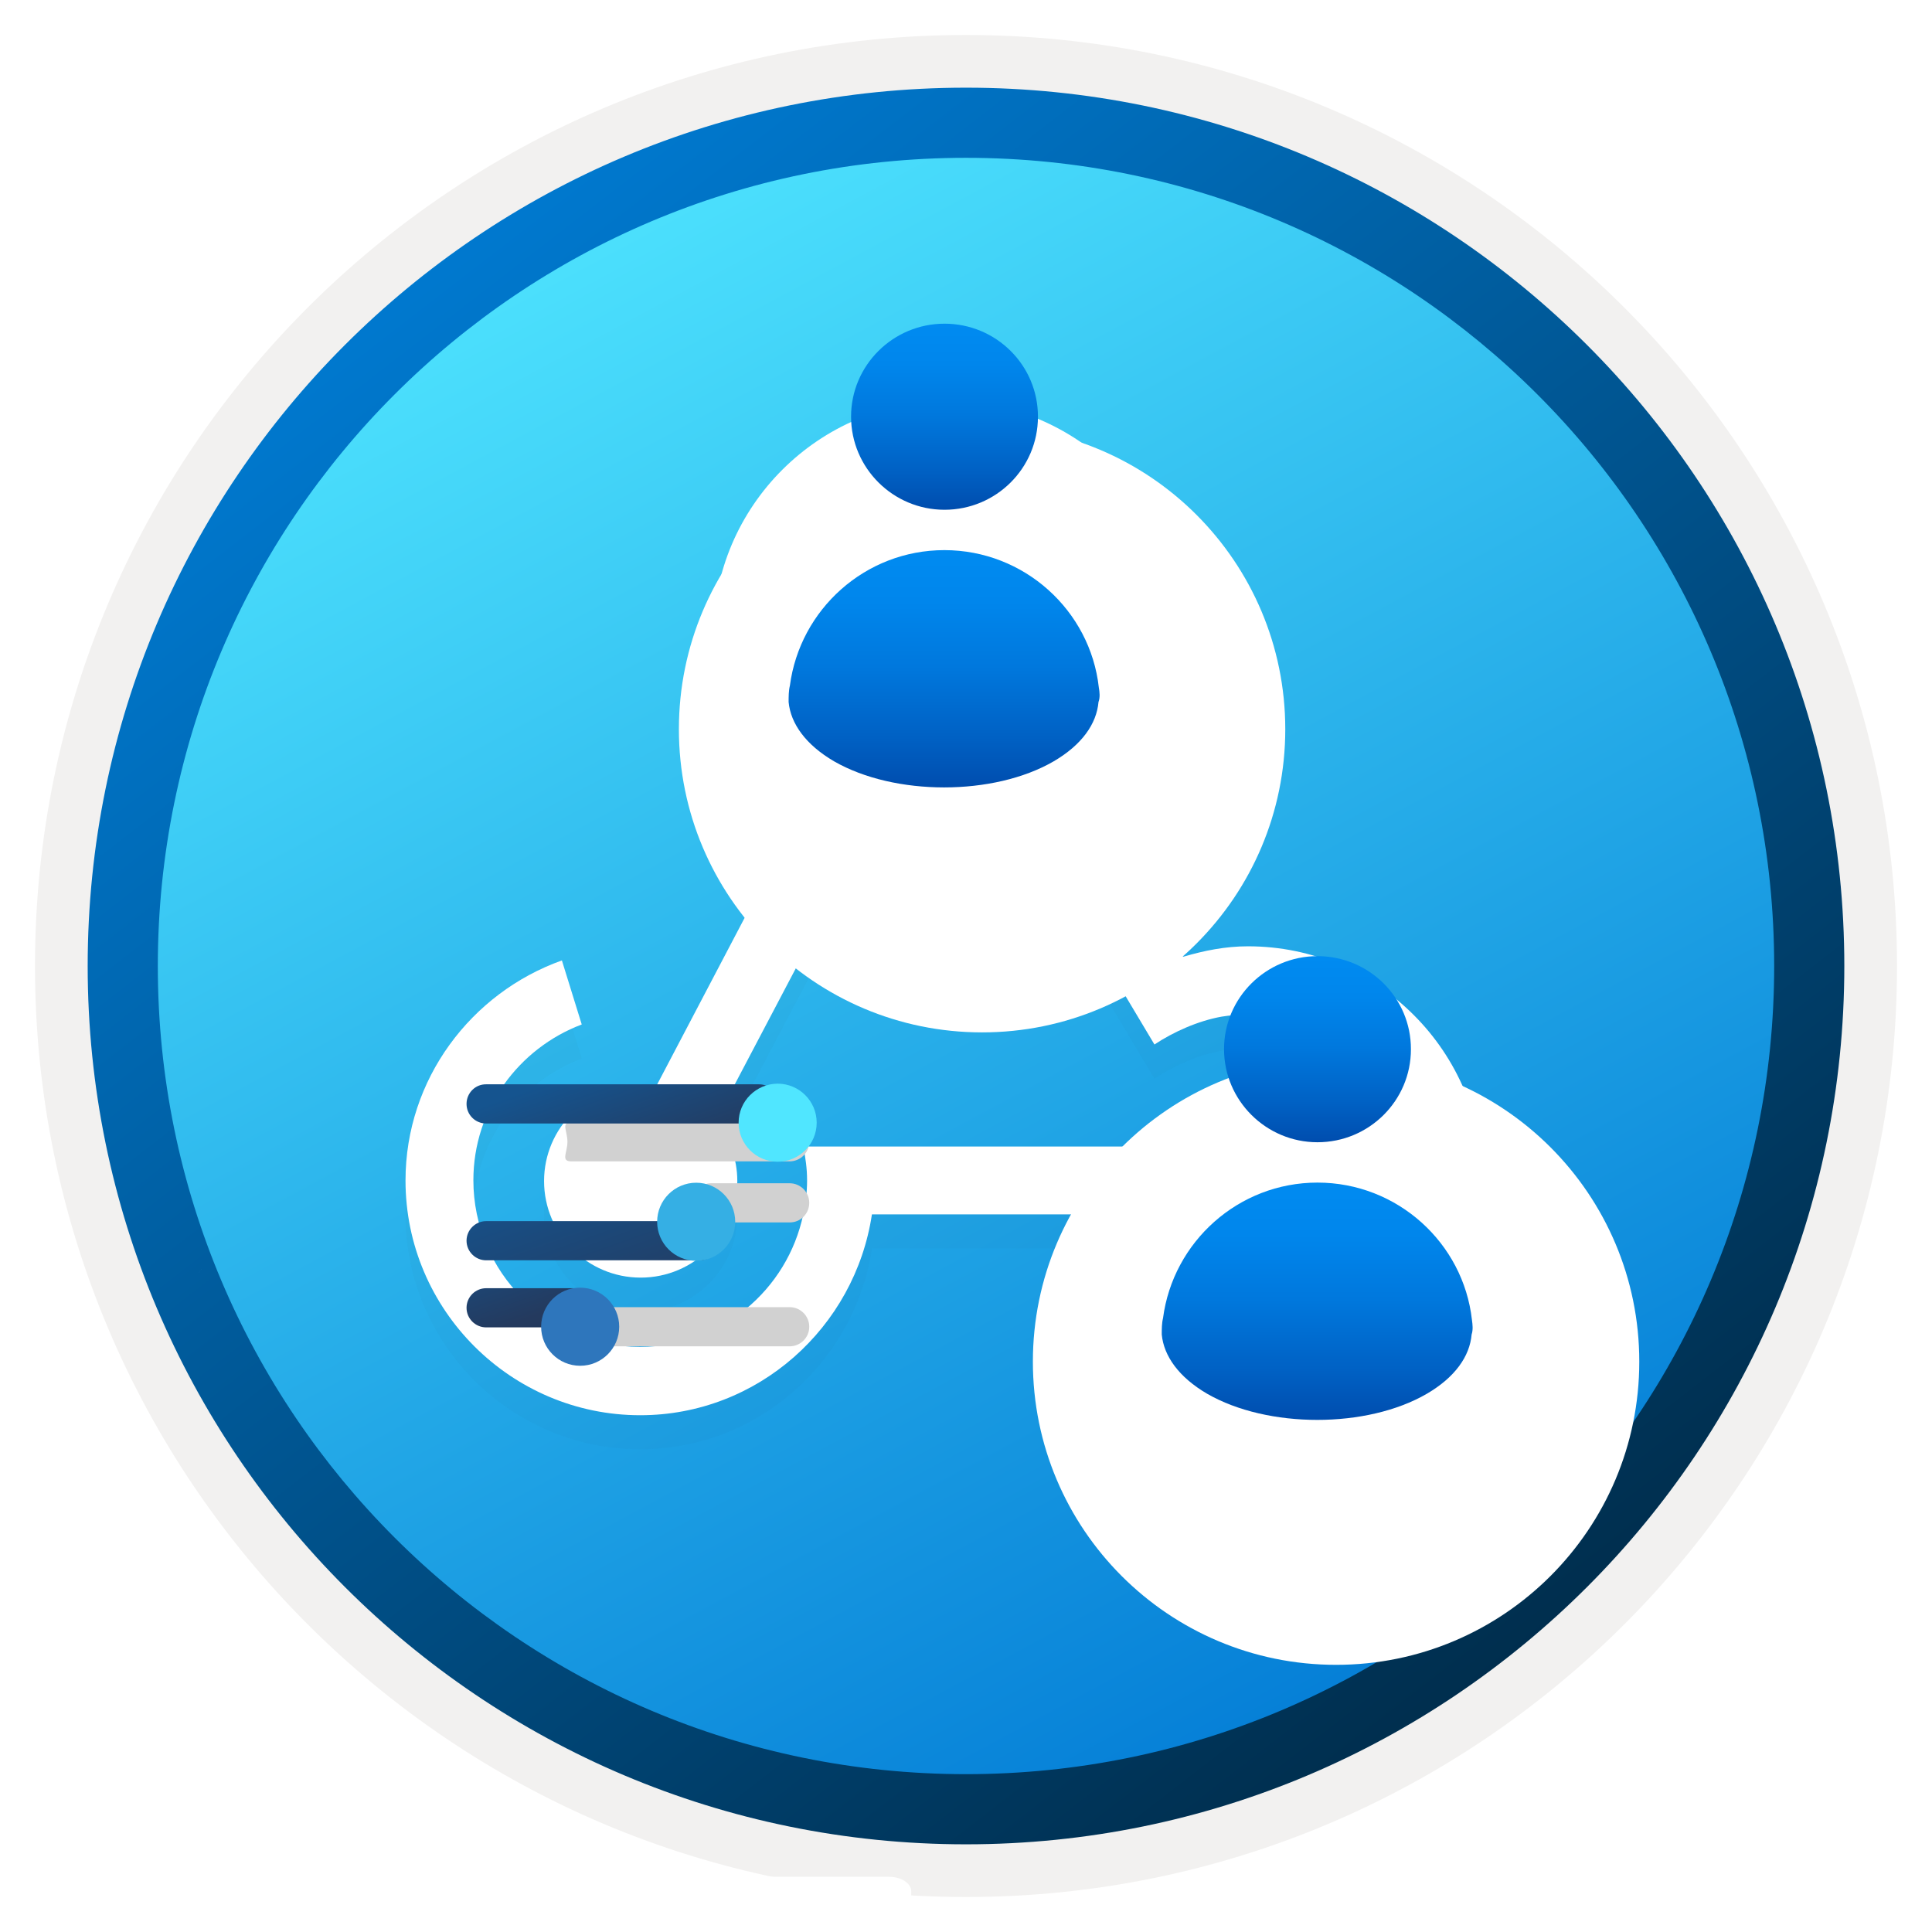 <svg width="102" height="102" viewBox="0 0 102 102" fill="none" xmlns="http://www.w3.org/2000/svg">
<g clip-path="url(#clip0_2037_915)">
<path d="M51 97.351C25.403 97.351 4.649 76.606 4.649 50.999C4.649 25.393 25.403 4.648 51 4.648C76.596 4.648 97.351 25.403 97.351 50.999C97.351 76.596 76.596 97.351 51 97.351Z" fill="url(#paint0_linear_2037_915)"/>
<path fill-rule="evenodd" clip-rule="evenodd" d="M96.45 51C96.45 76.102 76.102 96.45 51 96.45C25.899 96.45 5.55 76.102 5.55 51C5.55 25.898 25.899 5.55 51 5.55C76.102 5.55 96.45 25.898 96.45 51ZM51 1.847C78.151 1.847 100.153 23.849 100.153 51C100.153 78.151 78.141 100.153 51 100.153C23.849 100.153 1.847 78.141 1.847 51C1.847 23.849 23.849 1.847 51 1.847Z" fill="#F2F1F0"/>
<path fill-rule="evenodd" clip-rule="evenodd" d="M93.668 51C93.668 74.567 74.567 93.667 51 93.667C27.433 93.667 8.332 74.567 8.332 51C8.332 27.433 27.433 8.332 51 8.332C74.567 8.332 93.668 27.433 93.668 51ZM51 4.629C76.606 4.629 97.371 25.393 97.371 51C97.371 76.606 76.606 97.371 51 97.371C25.393 97.371 4.629 76.606 4.629 51C4.629 25.393 25.384 4.629 51 4.629Z" fill="url(#paint1_linear_2037_915)"/>
<path d="M10.61 67.032C10.452 67.307 10.477 67.248 10.61 67.032V67.032Z" fill="#9FC2F6"/>
<path d="M10.612 67.026C10.612 67.008 10.63 67.008 10.63 66.999C10.621 67.008 10.612 67.026 10.612 67.026Z" fill="#9FC2F6"/>
<g opacity="0.15">
<path opacity="0.15" d="M28.724 64.155C28.724 66.966 31.015 69.256 33.825 69.256C36.636 69.256 38.926 66.966 38.926 64.155C38.926 62.939 38.49 61.865 37.785 60.967L46.93 43.584C45.789 43.156 44.833 42.535 43.968 41.705C42.299 40.111 41.25 37.854 41.25 35.362C41.25 30.521 45.193 26.561 50.051 26.561C54.908 26.561 58.852 30.505 58.852 35.362C58.852 36.109 58.734 36.83 58.55 37.518L61.872 38.835C62.191 37.711 62.451 36.579 62.451 35.362C62.451 28.533 56.88 22.971 50.059 22.971C43.239 22.971 37.659 28.525 37.659 35.354C37.659 39.179 39.446 42.56 42.148 44.851L34.639 59.155C34.362 59.113 34.094 59.08 33.792 59.08C31.015 59.088 28.724 61.345 28.724 64.155Z" fill="#1F1D20"/>
<path opacity="0.15" d="M65.891 69.247C68.702 69.247 70.992 66.956 70.992 64.146C70.992 61.335 68.702 59.045 65.891 59.045C63.735 59.045 61.872 60.412 61.142 62.325H42.409C42.526 62.904 42.61 63.491 42.61 64.112C42.61 64.733 42.534 65.329 42.409 65.899C41.578 69.901 38.038 72.904 33.792 72.904C28.952 72.904 24.992 68.961 24.992 64.104C24.992 60.354 27.374 57.14 30.713 55.882L29.665 52.501C24.874 54.212 21.409 58.768 21.409 64.121C21.409 70.95 26.98 76.512 33.801 76.512C40.009 76.512 45.135 71.881 46.033 65.908H61.142C61.872 67.888 63.71 69.247 65.891 69.247Z" fill="#1F1D20"/>
<path opacity="0.15" d="M65.891 51.755C64.691 51.755 63.584 51.981 62.493 52.3C62.459 52.3 62.459 52.3 62.451 52.3V52.333V52.3L54.103 38.432C54.758 37.584 55.169 36.519 55.169 35.353C55.169 32.542 52.879 30.252 50.068 30.252C47.258 30.252 44.967 32.542 44.967 35.353C44.967 38.163 47.258 40.454 50.068 40.454C50.387 40.454 50.722 40.42 51.041 40.345L60.949 56.939C61.965 56.268 63.24 55.698 64.481 55.471C64.951 55.396 65.421 55.354 65.891 55.354C70.732 55.354 74.692 59.297 74.692 64.154C74.692 68.995 70.748 72.955 65.891 72.955C63.676 72.955 61.671 72.133 60.127 70.774L57.593 73.307C59.775 75.329 62.694 76.571 65.891 76.571C72.72 76.571 78.282 71 78.282 64.18C78.291 57.325 72.72 51.755 65.891 51.755Z" fill="#1F1D20"/>
</g>
<path d="M28.724 62.352C28.724 65.162 31.015 67.452 33.825 67.452C36.636 67.452 38.926 65.162 38.926 62.352C38.926 61.135 38.49 60.061 37.785 59.163L46.93 41.78C45.789 41.352 44.833 40.731 43.968 39.901C42.299 38.307 41.25 36.05 41.25 33.558C41.25 28.718 45.193 24.758 50.051 24.758C54.908 24.758 58.852 28.701 58.852 33.558C58.852 34.305 58.734 35.027 58.55 35.715L61.872 37.032C62.191 35.907 62.451 34.775 62.451 33.558C62.451 26.729 56.88 21.167 50.059 21.167C43.239 21.167 37.659 26.729 37.659 33.558C37.659 37.384 39.446 40.765 42.148 43.055L34.639 57.36C34.362 57.318 34.094 57.284 33.792 57.284C31.015 57.284 28.724 59.549 28.724 62.352Z" fill="white"/>
<path d="M65.891 67.452C68.702 67.452 70.992 65.161 70.992 62.351C70.992 59.54 68.702 57.25 65.891 57.25C63.735 57.25 61.872 58.617 61.142 60.53H42.409C42.526 61.109 42.61 61.696 42.61 62.317C42.61 62.938 42.534 63.534 42.409 64.104C41.578 68.106 38.038 71.109 33.792 71.109C28.952 71.109 24.992 67.166 24.992 62.309C24.992 58.559 27.374 55.346 30.713 54.087L29.665 50.706C24.874 52.417 21.409 56.973 21.409 62.326C21.409 69.155 26.98 74.717 33.801 74.717C40.009 74.717 45.135 70.086 46.033 64.113H61.142C61.872 66.084 63.71 67.452 65.891 67.452Z" fill="white"/>
<path d="M65.891 49.96C64.691 49.96 63.584 50.186 62.493 50.505C62.459 50.505 62.459 50.505 62.451 50.505V50.538V50.505L54.103 36.637C54.758 35.789 55.169 34.724 55.169 33.558C55.169 30.747 52.879 28.457 50.068 28.457C47.258 28.457 44.967 30.747 44.967 33.558C44.967 36.368 47.258 38.659 50.068 38.659C50.387 38.659 50.722 38.625 51.041 38.55L60.949 55.144C61.965 54.473 63.24 53.903 64.481 53.676C64.951 53.601 65.421 53.559 65.891 53.559C70.732 53.559 74.692 57.502 74.692 62.359C74.692 67.2 70.748 71.16 65.891 71.16C63.676 71.16 61.671 70.338 60.127 68.979L57.593 71.512C59.775 73.534 62.694 74.776 65.891 74.776C72.72 74.776 78.282 69.205 78.282 62.385C78.291 55.522 72.72 49.96 65.891 49.96Z" fill="white"/>
<g filter="url(#filter0_dddd_2037_915)">
<path d="M49.849 45.505C58.69 45.505 65.856 38.338 65.856 29.498C65.856 20.657 58.69 13.49 49.849 13.49C41.008 13.49 33.842 20.657 33.842 29.498C33.842 38.338 41.008 45.505 49.849 45.505Z" fill="white"/>
</g>
<path d="M58.012 36.293C57.559 32.232 54.077 29.044 49.857 29.044C45.679 29.044 42.231 32.173 41.702 36.2C41.635 36.469 41.635 36.788 41.635 37.064C41.744 38.205 42.541 39.321 44.035 40.194C47.231 42.031 52.466 42.031 55.629 40.194C57.122 39.321 57.894 38.214 57.995 37.064C58.087 36.813 58.054 36.536 58.012 36.293Z" fill="url(#paint2_linear_2037_915)"/>
<path d="M49.865 26.913C52.592 26.913 54.798 24.715 54.798 22.005C54.807 19.287 52.592 17.089 49.865 17.089C47.147 17.089 44.932 19.287 44.932 21.997C44.932 24.707 47.147 26.913 49.865 26.913Z" fill="url(#paint3_linear_2037_915)"/>
<g filter="url(#filter1_dddd_2037_915)">
<path d="M69.539 78.895C78.379 78.895 85.546 71.729 85.546 62.888C85.546 54.048 78.379 46.881 69.539 46.881C60.698 46.881 53.531 54.048 53.531 62.888C53.531 71.729 60.698 78.895 69.539 78.895Z" fill="white"/>
</g>
<path d="M77.711 69.684C77.258 65.624 73.776 62.435 69.556 62.435C65.378 62.435 61.93 65.565 61.402 69.592C61.335 69.86 61.335 70.179 61.335 70.456C61.444 71.597 62.241 72.713 63.734 73.585C66.93 75.423 72.166 75.423 75.328 73.585C76.822 72.713 77.594 71.605 77.694 70.456C77.778 70.204 77.745 69.927 77.711 69.684Z" fill="url(#paint4_linear_2037_915)"/>
<path d="M69.556 60.305C72.283 60.305 74.49 58.107 74.49 55.397C74.498 52.678 72.283 50.48 69.556 50.48C66.838 50.48 64.623 52.678 64.623 55.388C64.623 58.098 66.838 60.305 69.556 60.305Z" fill="url(#paint5_linear_2037_915)"/>
<g filter="url(#filter2_ddddd_2037_915)">
<path d="M48.109 50.039V49.696C48.109 49.271 47.582 48.928 46.93 48.928H20.546C19.893 48.928 19.367 49.271 19.367 49.696V50.077V50.426V75.313C19.367 75.738 19.893 76.081 20.546 76.081H46.938C47.591 76.081 48.117 75.738 48.117 75.313V50.077C48.117 50.063 48.109 50.053 48.109 50.039Z" fill="white"/>
</g>
<g filter="url(#filter3_ddddd_2037_915)">
<path d="M42.724 57.28C42.724 56.712 42.259 56.246 41.69 56.246H30.165C29.596 56.246 29.958 56.712 29.958 57.28C29.958 57.849 29.588 58.315 30.165 58.315H41.697C42.266 58.307 42.724 57.849 42.724 57.28Z" fill="#D1D1D1"/>
</g>
<g filter="url(#filter4_ddddd_2037_915)">
<path d="M37.959 62.504C37.959 61.935 37.494 61.47 36.925 61.47H25.665C25.097 61.47 24.631 61.935 24.631 62.504C24.631 63.073 25.097 63.538 25.665 63.538H36.932C37.509 63.538 37.959 63.08 37.959 62.504Z" fill="url(#paint6_linear_2037_915)"/>
</g>
<g filter="url(#filter5_ddddd_2037_915)">
<path d="M42.724 62.504C42.724 61.935 42.259 61.47 41.69 61.47H37.552C36.983 61.47 36.518 61.935 36.518 62.504C36.518 63.073 36.983 63.538 37.552 63.538H41.697C42.266 63.538 42.724 63.08 42.724 62.504Z" fill="#D1D1D1"/>
</g>
<g filter="url(#filter6_ddddd_2037_915)">
<path d="M34.694 62.504C34.694 63.642 35.617 64.565 36.755 64.565C37.893 64.565 38.816 63.642 38.816 62.504C38.816 61.366 37.893 60.442 36.755 60.442C35.617 60.442 34.694 61.366 34.694 62.504Z" fill="#35AFE4"/>
</g>
<g filter="url(#filter7_ddddd_2037_915)">
<path d="M31.28 68.045C31.28 67.476 30.815 67.011 30.246 67.011H25.665C25.097 67.011 24.631 67.476 24.631 68.045C24.631 68.614 25.097 69.079 25.665 69.079H30.246C30.822 69.072 31.28 68.614 31.28 68.045Z" fill="url(#paint7_linear_2037_915)"/>
</g>
<g filter="url(#filter8_ddddd_2037_915)">
<path d="M42.725 68.045C42.725 67.476 42.26 67.011 41.691 67.011H31.266C30.697 67.011 30.232 67.476 30.232 68.045C30.232 68.614 30.697 69.079 31.266 69.079H41.698C42.267 69.072 42.725 68.614 42.725 68.045Z" fill="#D1D1D1"/>
</g>
<g filter="url(#filter9_ddddd_2037_915)">
<path d="M28.569 68.045C28.569 69.183 29.492 70.106 30.63 70.106C31.768 70.106 32.691 69.183 32.691 68.045C32.691 66.907 31.768 65.983 30.63 65.983C29.492 65.976 28.569 66.9 28.569 68.045Z" fill="#2E76BC"/>
</g>
<g filter="url(#filter10_ddddd_2037_915)">
<path d="M41.108 57.281C41.108 56.712 40.643 56.246 40.074 56.246L25.665 56.246C25.096 56.239 24.631 56.704 24.631 57.281C24.631 57.857 25.096 58.315 25.665 58.315H40.081C40.65 58.307 41.108 57.849 41.108 57.281Z" fill="url(#paint8_linear_2037_915)"/>
</g>
<g filter="url(#filter11_ddddd_2037_915)">
<path d="M38.995 57.273C38.995 58.411 39.918 59.334 41.056 59.334C42.194 59.334 43.117 58.411 43.117 57.273C43.117 56.135 42.194 55.212 41.056 55.212C39.918 55.219 38.995 56.135 38.995 57.273Z" fill="#50E6FF"/>
</g>
</g>
<defs>
<filter id="filter0_dddd_2037_915" x="32.842" y="12.49" width="36.015" height="40.015" filterUnits="userSpaceOnUse" color-interpolation-filters="sRGB">
<feFlood flood-opacity="0" result="BackgroundImageFix"/>
<feColorMatrix in="SourceAlpha" type="matrix" values="0 0 0 0 0 0 0 0 0 0 0 0 0 0 0 0 0 0 127 0" result="hardAlpha"/>
<feOffset/>
<feGaussianBlur stdDeviation="0.5"/>
<feColorMatrix type="matrix" values="0 0 0 0 0 0 0 0 0 0 0 0 0 0 0 0 0 0 0.1 0"/>
<feBlend mode="normal" in2="BackgroundImageFix" result="effect1_dropShadow_2037_915"/>
<feColorMatrix in="SourceAlpha" type="matrix" values="0 0 0 0 0 0 0 0 0 0 0 0 0 0 0 0 0 0 127 0" result="hardAlpha"/>
<feOffset dy="1"/>
<feGaussianBlur stdDeviation="0.5"/>
<feColorMatrix type="matrix" values="0 0 0 0 0 0 0 0 0 0 0 0 0 0 0 0 0 0 0.09 0"/>
<feBlend mode="normal" in2="effect1_dropShadow_2037_915" result="effect2_dropShadow_2037_915"/>
<feColorMatrix in="SourceAlpha" type="matrix" values="0 0 0 0 0 0 0 0 0 0 0 0 0 0 0 0 0 0 127 0" result="hardAlpha"/>
<feOffset dx="1" dy="3"/>
<feGaussianBlur stdDeviation="1"/>
<feColorMatrix type="matrix" values="0 0 0 0 0 0 0 0 0 0 0 0 0 0 0 0 0 0 0.05 0"/>
<feBlend mode="normal" in2="effect2_dropShadow_2037_915" result="effect3_dropShadow_2037_915"/>
<feColorMatrix in="SourceAlpha" type="matrix" values="0 0 0 0 0 0 0 0 0 0 0 0 0 0 0 0 0 0 127 0" result="hardAlpha"/>
<feOffset dx="1" dy="5"/>
<feGaussianBlur stdDeviation="1"/>
<feColorMatrix type="matrix" values="0 0 0 0 0 0 0 0 0 0 0 0 0 0 0 0 0 0 0.01 0"/>
<feBlend mode="normal" in2="effect3_dropShadow_2037_915" result="effect4_dropShadow_2037_915"/>
<feBlend mode="normal" in="SourceGraphic" in2="effect4_dropShadow_2037_915" result="shape"/>
</filter>
<filter id="filter1_dddd_2037_915" x="51.531" y="45.881" width="37.015" height="40.015" filterUnits="userSpaceOnUse" color-interpolation-filters="sRGB">
<feFlood flood-opacity="0" result="BackgroundImageFix"/>
<feColorMatrix in="SourceAlpha" type="matrix" values="0 0 0 0 0 0 0 0 0 0 0 0 0 0 0 0 0 0 127 0" result="hardAlpha"/>
<feOffset/>
<feGaussianBlur stdDeviation="0.5"/>
<feColorMatrix type="matrix" values="0 0 0 0 0 0 0 0 0 0 0 0 0 0 0 0 0 0 0.1 0"/>
<feBlend mode="normal" in2="BackgroundImageFix" result="effect1_dropShadow_2037_915"/>
<feColorMatrix in="SourceAlpha" type="matrix" values="0 0 0 0 0 0 0 0 0 0 0 0 0 0 0 0 0 0 127 0" result="hardAlpha"/>
<feOffset dy="1"/>
<feGaussianBlur stdDeviation="0.5"/>
<feColorMatrix type="matrix" values="0 0 0 0 0 0 0 0 0 0 0 0 0 0 0 0 0 0 0.09 0"/>
<feBlend mode="normal" in2="effect1_dropShadow_2037_915" result="effect2_dropShadow_2037_915"/>
<feColorMatrix in="SourceAlpha" type="matrix" values="0 0 0 0 0 0 0 0 0 0 0 0 0 0 0 0 0 0 127 0" result="hardAlpha"/>
<feOffset dy="3"/>
<feGaussianBlur stdDeviation="1"/>
<feColorMatrix type="matrix" values="0 0 0 0 0 0 0 0 0 0 0 0 0 0 0 0 0 0 0.05 0"/>
<feBlend mode="normal" in2="effect2_dropShadow_2037_915" result="effect3_dropShadow_2037_915"/>
<feColorMatrix in="SourceAlpha" type="matrix" values="0 0 0 0 0 0 0 0 0 0 0 0 0 0 0 0 0 0 127 0" result="hardAlpha"/>
<feOffset dx="1" dy="5"/>
<feGaussianBlur stdDeviation="1"/>
<feColorMatrix type="matrix" values="0 0 0 0 0 0 0 0 0 0 0 0 0 0 0 0 0 0 0.01 0"/>
<feBlend mode="normal" in2="effect3_dropShadow_2037_915" result="effect4_dropShadow_2037_915"/>
<feBlend mode="normal" in="SourceGraphic" in2="effect4_dropShadow_2037_915" result="shape"/>
</filter>
<filter id="filter2_ddddd_2037_915" x="9.721" y="46.999" width="48.042" height="65.736" filterUnits="userSpaceOnUse" color-interpolation-filters="sRGB">
<feFlood flood-opacity="0" result="BackgroundImageFix"/>
<feColorMatrix in="SourceAlpha" type="matrix" values="0 0 0 0 0 0 0 0 0 0 0 0 0 0 0 0 0 0 127 0" result="hardAlpha"/>
<feOffset/>
<feColorMatrix type="matrix" values="0 0 0 0 0 0 0 0 0 0 0 0 0 0 0 0 0 0 0.1 0"/>
<feBlend mode="normal" in2="BackgroundImageFix" result="effect1_dropShadow_2037_915"/>
<feColorMatrix in="SourceAlpha" type="matrix" values="0 0 0 0 0 0 0 0 0 0 0 0 0 0 0 0 0 0 127 0" result="hardAlpha"/>
<feOffset dy="1.929"/>
<feGaussianBlur stdDeviation="1.929"/>
<feColorMatrix type="matrix" values="0 0 0 0 0 0 0 0 0 0 0 0 0 0 0 0 0 0 0.1 0"/>
<feBlend mode="normal" in2="effect1_dropShadow_2037_915" result="effect2_dropShadow_2037_915"/>
<feColorMatrix in="SourceAlpha" type="matrix" values="0 0 0 0 0 0 0 0 0 0 0 0 0 0 0 0 0 0 127 0" result="hardAlpha"/>
<feOffset dy="5.787"/>
<feGaussianBlur stdDeviation="2.894"/>
<feColorMatrix type="matrix" values="0 0 0 0 0 0 0 0 0 0 0 0 0 0 0 0 0 0 0.09 0"/>
<feBlend mode="normal" in2="effect2_dropShadow_2037_915" result="effect3_dropShadow_2037_915"/>
<feColorMatrix in="SourceAlpha" type="matrix" values="0 0 0 0 0 0 0 0 0 0 0 0 0 0 0 0 0 0 127 0" result="hardAlpha"/>
<feOffset dy="15.433"/>
<feGaussianBlur stdDeviation="4.823"/>
<feColorMatrix type="matrix" values="0 0 0 0 0 0 0 0 0 0 0 0 0 0 0 0 0 0 0.05 0"/>
<feBlend mode="normal" in2="effect3_dropShadow_2037_915" result="effect4_dropShadow_2037_915"/>
<feColorMatrix in="SourceAlpha" type="matrix" values="0 0 0 0 0 0 0 0 0 0 0 0 0 0 0 0 0 0 127 0" result="hardAlpha"/>
<feOffset dy="27.008"/>
<feGaussianBlur stdDeviation="4.823"/>
<feColorMatrix type="matrix" values="0 0 0 0 0 0 0 0 0 0 0 0 0 0 0 0 0 0 0.01 0"/>
<feBlend mode="normal" in2="effect4_dropShadow_2037_915" result="effect5_dropShadow_2037_915"/>
<feBlend mode="normal" in="SourceGraphic" in2="effect5_dropShadow_2037_915" result="shape"/>
</filter>
<filter id="filter3_ddddd_2037_915" x="28.841" y="55.246" width="14.883" height="6.068" filterUnits="userSpaceOnUse" color-interpolation-filters="sRGB">
<feFlood flood-opacity="0" result="BackgroundImageFix"/>
<feColorMatrix in="SourceAlpha" type="matrix" values="0 0 0 0 0 0 0 0 0 0 0 0 0 0 0 0 0 0 127 0" result="hardAlpha"/>
<feOffset/>
<feColorMatrix type="matrix" values="0 0 0 0 0 0 0 0 0 0 0 0 0 0 0 0 0 0 0.1 0"/>
<feBlend mode="normal" in2="BackgroundImageFix" result="effect1_dropShadow_2037_915"/>
<feColorMatrix in="SourceAlpha" type="matrix" values="0 0 0 0 0 0 0 0 0 0 0 0 0 0 0 0 0 0 127 0" result="hardAlpha"/>
<feOffset/>
<feColorMatrix type="matrix" values="0 0 0 0 0 0 0 0 0 0 0 0 0 0 0 0 0 0 0.1 0"/>
<feBlend mode="normal" in2="effect1_dropShadow_2037_915" result="effect2_dropShadow_2037_915"/>
<feColorMatrix in="SourceAlpha" type="matrix" values="0 0 0 0 0 0 0 0 0 0 0 0 0 0 0 0 0 0 127 0" result="hardAlpha"/>
<feOffset/>
<feGaussianBlur stdDeviation="0.5"/>
<feColorMatrix type="matrix" values="0 0 0 0 0 0 0 0 0 0 0 0 0 0 0 0 0 0 0.09 0"/>
<feBlend mode="normal" in2="effect2_dropShadow_2037_915" result="effect3_dropShadow_2037_915"/>
<feColorMatrix in="SourceAlpha" type="matrix" values="0 0 0 0 0 0 0 0 0 0 0 0 0 0 0 0 0 0 127 0" result="hardAlpha"/>
<feOffset dy="1"/>
<feGaussianBlur stdDeviation="0.5"/>
<feColorMatrix type="matrix" values="0 0 0 0 0 0 0 0 0 0 0 0 0 0 0 0 0 0 0.05 0"/>
<feBlend mode="normal" in2="effect3_dropShadow_2037_915" result="effect4_dropShadow_2037_915"/>
<feColorMatrix in="SourceAlpha" type="matrix" values="0 0 0 0 0 0 0 0 0 0 0 0 0 0 0 0 0 0 127 0" result="hardAlpha"/>
<feOffset dy="2"/>
<feGaussianBlur stdDeviation="0.5"/>
<feColorMatrix type="matrix" values="0 0 0 0 0 0 0 0 0 0 0 0 0 0 0 0 0 0 0.01 0"/>
<feBlend mode="normal" in2="effect4_dropShadow_2037_915" result="effect5_dropShadow_2037_915"/>
<feBlend mode="normal" in="SourceGraphic" in2="effect5_dropShadow_2037_915" result="shape"/>
</filter>
<filter id="filter4_ddddd_2037_915" x="23.631" y="60.47" width="15.328" height="6.068" filterUnits="userSpaceOnUse" color-interpolation-filters="sRGB">
<feFlood flood-opacity="0" result="BackgroundImageFix"/>
<feColorMatrix in="SourceAlpha" type="matrix" values="0 0 0 0 0 0 0 0 0 0 0 0 0 0 0 0 0 0 127 0" result="hardAlpha"/>
<feOffset/>
<feColorMatrix type="matrix" values="0 0 0 0 0 0 0 0 0 0 0 0 0 0 0 0 0 0 0.1 0"/>
<feBlend mode="normal" in2="BackgroundImageFix" result="effect1_dropShadow_2037_915"/>
<feColorMatrix in="SourceAlpha" type="matrix" values="0 0 0 0 0 0 0 0 0 0 0 0 0 0 0 0 0 0 127 0" result="hardAlpha"/>
<feOffset/>
<feColorMatrix type="matrix" values="0 0 0 0 0 0 0 0 0 0 0 0 0 0 0 0 0 0 0.1 0"/>
<feBlend mode="normal" in2="effect1_dropShadow_2037_915" result="effect2_dropShadow_2037_915"/>
<feColorMatrix in="SourceAlpha" type="matrix" values="0 0 0 0 0 0 0 0 0 0 0 0 0 0 0 0 0 0 127 0" result="hardAlpha"/>
<feOffset/>
<feGaussianBlur stdDeviation="0.5"/>
<feColorMatrix type="matrix" values="0 0 0 0 0 0 0 0 0 0 0 0 0 0 0 0 0 0 0.09 0"/>
<feBlend mode="normal" in2="effect2_dropShadow_2037_915" result="effect3_dropShadow_2037_915"/>
<feColorMatrix in="SourceAlpha" type="matrix" values="0 0 0 0 0 0 0 0 0 0 0 0 0 0 0 0 0 0 127 0" result="hardAlpha"/>
<feOffset dy="1"/>
<feGaussianBlur stdDeviation="0.5"/>
<feColorMatrix type="matrix" values="0 0 0 0 0 0 0 0 0 0 0 0 0 0 0 0 0 0 0.05 0"/>
<feBlend mode="normal" in2="effect3_dropShadow_2037_915" result="effect4_dropShadow_2037_915"/>
<feColorMatrix in="SourceAlpha" type="matrix" values="0 0 0 0 0 0 0 0 0 0 0 0 0 0 0 0 0 0 127 0" result="hardAlpha"/>
<feOffset dy="2"/>
<feGaussianBlur stdDeviation="0.5"/>
<feColorMatrix type="matrix" values="0 0 0 0 0 0 0 0 0 0 0 0 0 0 0 0 0 0 0.01 0"/>
<feBlend mode="normal" in2="effect4_dropShadow_2037_915" result="effect5_dropShadow_2037_915"/>
<feBlend mode="normal" in="SourceGraphic" in2="effect5_dropShadow_2037_915" result="shape"/>
</filter>
<filter id="filter5_ddddd_2037_915" x="35.518" y="60.47" width="8.206" height="5.068" filterUnits="userSpaceOnUse" color-interpolation-filters="sRGB">
<feFlood flood-opacity="0" result="BackgroundImageFix"/>
<feColorMatrix in="SourceAlpha" type="matrix" values="0 0 0 0 0 0 0 0 0 0 0 0 0 0 0 0 0 0 127 0" result="hardAlpha"/>
<feOffset/>
<feColorMatrix type="matrix" values="0 0 0 0 0 0 0 0 0 0 0 0 0 0 0 0 0 0 0.1 0"/>
<feBlend mode="normal" in2="BackgroundImageFix" result="effect1_dropShadow_2037_915"/>
<feColorMatrix in="SourceAlpha" type="matrix" values="0 0 0 0 0 0 0 0 0 0 0 0 0 0 0 0 0 0 127 0" result="hardAlpha"/>
<feOffset/>
<feColorMatrix type="matrix" values="0 0 0 0 0 0 0 0 0 0 0 0 0 0 0 0 0 0 0.1 0"/>
<feBlend mode="normal" in2="effect1_dropShadow_2037_915" result="effect2_dropShadow_2037_915"/>
<feColorMatrix in="SourceAlpha" type="matrix" values="0 0 0 0 0 0 0 0 0 0 0 0 0 0 0 0 0 0 127 0" result="hardAlpha"/>
<feOffset/>
<feGaussianBlur stdDeviation="0.5"/>
<feColorMatrix type="matrix" values="0 0 0 0 0 0 0 0 0 0 0 0 0 0 0 0 0 0 0.09 0"/>
<feBlend mode="normal" in2="effect2_dropShadow_2037_915" result="effect3_dropShadow_2037_915"/>
<feColorMatrix in="SourceAlpha" type="matrix" values="0 0 0 0 0 0 0 0 0 0 0 0 0 0 0 0 0 0 127 0" result="hardAlpha"/>
<feOffset/>
<feGaussianBlur stdDeviation="0.5"/>
<feColorMatrix type="matrix" values="0 0 0 0 0 0 0 0 0 0 0 0 0 0 0 0 0 0 0.05 0"/>
<feBlend mode="normal" in2="effect3_dropShadow_2037_915" result="effect4_dropShadow_2037_915"/>
<feColorMatrix in="SourceAlpha" type="matrix" values="0 0 0 0 0 0 0 0 0 0 0 0 0 0 0 0 0 0 127 0" result="hardAlpha"/>
<feOffset dy="1"/>
<feGaussianBlur stdDeviation="0.5"/>
<feColorMatrix type="matrix" values="0 0 0 0 0 0 0 0 0 0 0 0 0 0 0 0 0 0 0.01 0"/>
<feBlend mode="normal" in2="effect4_dropShadow_2037_915" result="effect5_dropShadow_2037_915"/>
<feBlend mode="normal" in="SourceGraphic" in2="effect5_dropShadow_2037_915" result="shape"/>
</filter>
<filter id="filter6_ddddd_2037_915" x="33.694" y="59.442" width="6.123" height="7.123" filterUnits="userSpaceOnUse" color-interpolation-filters="sRGB">
<feFlood flood-opacity="0" result="BackgroundImageFix"/>
<feColorMatrix in="SourceAlpha" type="matrix" values="0 0 0 0 0 0 0 0 0 0 0 0 0 0 0 0 0 0 127 0" result="hardAlpha"/>
<feOffset/>
<feColorMatrix type="matrix" values="0 0 0 0 0 0 0 0 0 0 0 0 0 0 0 0 0 0 0.1 0"/>
<feBlend mode="normal" in2="BackgroundImageFix" result="effect1_dropShadow_2037_915"/>
<feColorMatrix in="SourceAlpha" type="matrix" values="0 0 0 0 0 0 0 0 0 0 0 0 0 0 0 0 0 0 127 0" result="hardAlpha"/>
<feOffset/>
<feColorMatrix type="matrix" values="0 0 0 0 0 0 0 0 0 0 0 0 0 0 0 0 0 0 0.1 0"/>
<feBlend mode="normal" in2="effect1_dropShadow_2037_915" result="effect2_dropShadow_2037_915"/>
<feColorMatrix in="SourceAlpha" type="matrix" values="0 0 0 0 0 0 0 0 0 0 0 0 0 0 0 0 0 0 127 0" result="hardAlpha"/>
<feOffset/>
<feGaussianBlur stdDeviation="0.5"/>
<feColorMatrix type="matrix" values="0 0 0 0 0 0 0 0 0 0 0 0 0 0 0 0 0 0 0.09 0"/>
<feBlend mode="normal" in2="effect2_dropShadow_2037_915" result="effect3_dropShadow_2037_915"/>
<feColorMatrix in="SourceAlpha" type="matrix" values="0 0 0 0 0 0 0 0 0 0 0 0 0 0 0 0 0 0 127 0" result="hardAlpha"/>
<feOffset dy="1"/>
<feGaussianBlur stdDeviation="0.5"/>
<feColorMatrix type="matrix" values="0 0 0 0 0 0 0 0 0 0 0 0 0 0 0 0 0 0 0.05 0"/>
<feBlend mode="normal" in2="effect3_dropShadow_2037_915" result="effect4_dropShadow_2037_915"/>
<feColorMatrix in="SourceAlpha" type="matrix" values="0 0 0 0 0 0 0 0 0 0 0 0 0 0 0 0 0 0 127 0" result="hardAlpha"/>
<feOffset dy="1"/>
<feGaussianBlur stdDeviation="0.5"/>
<feColorMatrix type="matrix" values="0 0 0 0 0 0 0 0 0 0 0 0 0 0 0 0 0 0 0.01 0"/>
<feBlend mode="normal" in2="effect4_dropShadow_2037_915" result="effect5_dropShadow_2037_915"/>
<feBlend mode="normal" in="SourceGraphic" in2="effect5_dropShadow_2037_915" result="shape"/>
</filter>
<filter id="filter7_ddddd_2037_915" x="23.631" y="66.011" width="8.649" height="5.068" filterUnits="userSpaceOnUse" color-interpolation-filters="sRGB">
<feFlood flood-opacity="0" result="BackgroundImageFix"/>
<feColorMatrix in="SourceAlpha" type="matrix" values="0 0 0 0 0 0 0 0 0 0 0 0 0 0 0 0 0 0 127 0" result="hardAlpha"/>
<feOffset/>
<feColorMatrix type="matrix" values="0 0 0 0 0 0 0 0 0 0 0 0 0 0 0 0 0 0 0.1 0"/>
<feBlend mode="normal" in2="BackgroundImageFix" result="effect1_dropShadow_2037_915"/>
<feColorMatrix in="SourceAlpha" type="matrix" values="0 0 0 0 0 0 0 0 0 0 0 0 0 0 0 0 0 0 127 0" result="hardAlpha"/>
<feOffset/>
<feColorMatrix type="matrix" values="0 0 0 0 0 0 0 0 0 0 0 0 0 0 0 0 0 0 0.1 0"/>
<feBlend mode="normal" in2="effect1_dropShadow_2037_915" result="effect2_dropShadow_2037_915"/>
<feColorMatrix in="SourceAlpha" type="matrix" values="0 0 0 0 0 0 0 0 0 0 0 0 0 0 0 0 0 0 127 0" result="hardAlpha"/>
<feOffset/>
<feGaussianBlur stdDeviation="0.5"/>
<feColorMatrix type="matrix" values="0 0 0 0 0 0 0 0 0 0 0 0 0 0 0 0 0 0 0.09 0"/>
<feBlend mode="normal" in2="effect2_dropShadow_2037_915" result="effect3_dropShadow_2037_915"/>
<feColorMatrix in="SourceAlpha" type="matrix" values="0 0 0 0 0 0 0 0 0 0 0 0 0 0 0 0 0 0 127 0" result="hardAlpha"/>
<feOffset/>
<feGaussianBlur stdDeviation="0.5"/>
<feColorMatrix type="matrix" values="0 0 0 0 0 0 0 0 0 0 0 0 0 0 0 0 0 0 0.05 0"/>
<feBlend mode="normal" in2="effect3_dropShadow_2037_915" result="effect4_dropShadow_2037_915"/>
<feColorMatrix in="SourceAlpha" type="matrix" values="0 0 0 0 0 0 0 0 0 0 0 0 0 0 0 0 0 0 127 0" result="hardAlpha"/>
<feOffset dy="1"/>
<feGaussianBlur stdDeviation="0.5"/>
<feColorMatrix type="matrix" values="0 0 0 0 0 0 0 0 0 0 0 0 0 0 0 0 0 0 0.01 0"/>
<feBlend mode="normal" in2="effect4_dropShadow_2037_915" result="effect5_dropShadow_2037_915"/>
<feBlend mode="normal" in="SourceGraphic" in2="effect5_dropShadow_2037_915" result="shape"/>
</filter>
<filter id="filter8_ddddd_2037_915" x="29.232" y="66.011" width="14.493" height="5.068" filterUnits="userSpaceOnUse" color-interpolation-filters="sRGB">
<feFlood flood-opacity="0" result="BackgroundImageFix"/>
<feColorMatrix in="SourceAlpha" type="matrix" values="0 0 0 0 0 0 0 0 0 0 0 0 0 0 0 0 0 0 127 0" result="hardAlpha"/>
<feOffset/>
<feColorMatrix type="matrix" values="0 0 0 0 0 0 0 0 0 0 0 0 0 0 0 0 0 0 0.1 0"/>
<feBlend mode="normal" in2="BackgroundImageFix" result="effect1_dropShadow_2037_915"/>
<feColorMatrix in="SourceAlpha" type="matrix" values="0 0 0 0 0 0 0 0 0 0 0 0 0 0 0 0 0 0 127 0" result="hardAlpha"/>
<feOffset/>
<feColorMatrix type="matrix" values="0 0 0 0 0 0 0 0 0 0 0 0 0 0 0 0 0 0 0.1 0"/>
<feBlend mode="normal" in2="effect1_dropShadow_2037_915" result="effect2_dropShadow_2037_915"/>
<feColorMatrix in="SourceAlpha" type="matrix" values="0 0 0 0 0 0 0 0 0 0 0 0 0 0 0 0 0 0 127 0" result="hardAlpha"/>
<feOffset/>
<feGaussianBlur stdDeviation="0.5"/>
<feColorMatrix type="matrix" values="0 0 0 0 0 0 0 0 0 0 0 0 0 0 0 0 0 0 0.09 0"/>
<feBlend mode="normal" in2="effect2_dropShadow_2037_915" result="effect3_dropShadow_2037_915"/>
<feColorMatrix in="SourceAlpha" type="matrix" values="0 0 0 0 0 0 0 0 0 0 0 0 0 0 0 0 0 0 127 0" result="hardAlpha"/>
<feOffset dy="1"/>
<feGaussianBlur stdDeviation="0.5"/>
<feColorMatrix type="matrix" values="0 0 0 0 0 0 0 0 0 0 0 0 0 0 0 0 0 0 0.05 0"/>
<feBlend mode="normal" in2="effect3_dropShadow_2037_915" result="effect4_dropShadow_2037_915"/>
<feColorMatrix in="SourceAlpha" type="matrix" values="0 0 0 0 0 0 0 0 0 0 0 0 0 0 0 0 0 0 127 0" result="hardAlpha"/>
<feOffset dy="1"/>
<feGaussianBlur stdDeviation="0.5"/>
<feColorMatrix type="matrix" values="0 0 0 0 0 0 0 0 0 0 0 0 0 0 0 0 0 0 0.01 0"/>
<feBlend mode="normal" in2="effect4_dropShadow_2037_915" result="effect5_dropShadow_2037_915"/>
<feBlend mode="normal" in="SourceGraphic" in2="effect5_dropShadow_2037_915" result="shape"/>
</filter>
<filter id="filter9_ddddd_2037_915" x="27.569" y="64.983" width="6.123" height="7.123" filterUnits="userSpaceOnUse" color-interpolation-filters="sRGB">
<feFlood flood-opacity="0" result="BackgroundImageFix"/>
<feColorMatrix in="SourceAlpha" type="matrix" values="0 0 0 0 0 0 0 0 0 0 0 0 0 0 0 0 0 0 127 0" result="hardAlpha"/>
<feOffset/>
<feColorMatrix type="matrix" values="0 0 0 0 0 0 0 0 0 0 0 0 0 0 0 0 0 0 0.1 0"/>
<feBlend mode="normal" in2="BackgroundImageFix" result="effect1_dropShadow_2037_915"/>
<feColorMatrix in="SourceAlpha" type="matrix" values="0 0 0 0 0 0 0 0 0 0 0 0 0 0 0 0 0 0 127 0" result="hardAlpha"/>
<feOffset/>
<feColorMatrix type="matrix" values="0 0 0 0 0 0 0 0 0 0 0 0 0 0 0 0 0 0 0.1 0"/>
<feBlend mode="normal" in2="effect1_dropShadow_2037_915" result="effect2_dropShadow_2037_915"/>
<feColorMatrix in="SourceAlpha" type="matrix" values="0 0 0 0 0 0 0 0 0 0 0 0 0 0 0 0 0 0 127 0" result="hardAlpha"/>
<feOffset/>
<feGaussianBlur stdDeviation="0.5"/>
<feColorMatrix type="matrix" values="0 0 0 0 0 0 0 0 0 0 0 0 0 0 0 0 0 0 0.09 0"/>
<feBlend mode="normal" in2="effect2_dropShadow_2037_915" result="effect3_dropShadow_2037_915"/>
<feColorMatrix in="SourceAlpha" type="matrix" values="0 0 0 0 0 0 0 0 0 0 0 0 0 0 0 0 0 0 127 0" result="hardAlpha"/>
<feOffset dy="1"/>
<feGaussianBlur stdDeviation="0.5"/>
<feColorMatrix type="matrix" values="0 0 0 0 0 0 0 0 0 0 0 0 0 0 0 0 0 0 0.05 0"/>
<feBlend mode="normal" in2="effect3_dropShadow_2037_915" result="effect4_dropShadow_2037_915"/>
<feColorMatrix in="SourceAlpha" type="matrix" values="0 0 0 0 0 0 0 0 0 0 0 0 0 0 0 0 0 0 127 0" result="hardAlpha"/>
<feOffset dy="1"/>
<feGaussianBlur stdDeviation="0.5"/>
<feColorMatrix type="matrix" values="0 0 0 0 0 0 0 0 0 0 0 0 0 0 0 0 0 0 0.01 0"/>
<feBlend mode="normal" in2="effect4_dropShadow_2037_915" result="effect5_dropShadow_2037_915"/>
<feBlend mode="normal" in="SourceGraphic" in2="effect5_dropShadow_2037_915" result="shape"/>
</filter>
<filter id="filter10_ddddd_2037_915" x="23.631" y="55.246" width="18.477" height="5.068" filterUnits="userSpaceOnUse" color-interpolation-filters="sRGB">
<feFlood flood-opacity="0" result="BackgroundImageFix"/>
<feColorMatrix in="SourceAlpha" type="matrix" values="0 0 0 0 0 0 0 0 0 0 0 0 0 0 0 0 0 0 127 0" result="hardAlpha"/>
<feOffset/>
<feColorMatrix type="matrix" values="0 0 0 0 0 0 0 0 0 0 0 0 0 0 0 0 0 0 0.1 0"/>
<feBlend mode="normal" in2="BackgroundImageFix" result="effect1_dropShadow_2037_915"/>
<feColorMatrix in="SourceAlpha" type="matrix" values="0 0 0 0 0 0 0 0 0 0 0 0 0 0 0 0 0 0 127 0" result="hardAlpha"/>
<feOffset/>
<feColorMatrix type="matrix" values="0 0 0 0 0 0 0 0 0 0 0 0 0 0 0 0 0 0 0.1 0"/>
<feBlend mode="normal" in2="effect1_dropShadow_2037_915" result="effect2_dropShadow_2037_915"/>
<feColorMatrix in="SourceAlpha" type="matrix" values="0 0 0 0 0 0 0 0 0 0 0 0 0 0 0 0 0 0 127 0" result="hardAlpha"/>
<feOffset/>
<feGaussianBlur stdDeviation="0.5"/>
<feColorMatrix type="matrix" values="0 0 0 0 0 0 0 0 0 0 0 0 0 0 0 0 0 0 0.09 0"/>
<feBlend mode="normal" in2="effect2_dropShadow_2037_915" result="effect3_dropShadow_2037_915"/>
<feColorMatrix in="SourceAlpha" type="matrix" values="0 0 0 0 0 0 0 0 0 0 0 0 0 0 0 0 0 0 127 0" result="hardAlpha"/>
<feOffset/>
<feGaussianBlur stdDeviation="0.5"/>
<feColorMatrix type="matrix" values="0 0 0 0 0 0 0 0 0 0 0 0 0 0 0 0 0 0 0.05 0"/>
<feBlend mode="normal" in2="effect3_dropShadow_2037_915" result="effect4_dropShadow_2037_915"/>
<feColorMatrix in="SourceAlpha" type="matrix" values="0 0 0 0 0 0 0 0 0 0 0 0 0 0 0 0 0 0 127 0" result="hardAlpha"/>
<feOffset dy="1"/>
<feGaussianBlur stdDeviation="0.5"/>
<feColorMatrix type="matrix" values="0 0 0 0 0 0 0 0 0 0 0 0 0 0 0 0 0 0 0.01 0"/>
<feBlend mode="normal" in2="effect4_dropShadow_2037_915" result="effect5_dropShadow_2037_915"/>
<feBlend mode="normal" in="SourceGraphic" in2="effect5_dropShadow_2037_915" result="shape"/>
</filter>
<filter id="filter11_ddddd_2037_915" x="37.995" y="54.212" width="6.123" height="7.123" filterUnits="userSpaceOnUse" color-interpolation-filters="sRGB">
<feFlood flood-opacity="0" result="BackgroundImageFix"/>
<feColorMatrix in="SourceAlpha" type="matrix" values="0 0 0 0 0 0 0 0 0 0 0 0 0 0 0 0 0 0 127 0" result="hardAlpha"/>
<feOffset/>
<feColorMatrix type="matrix" values="0 0 0 0 0 0 0 0 0 0 0 0 0 0 0 0 0 0 0.1 0"/>
<feBlend mode="normal" in2="BackgroundImageFix" result="effect1_dropShadow_2037_915"/>
<feColorMatrix in="SourceAlpha" type="matrix" values="0 0 0 0 0 0 0 0 0 0 0 0 0 0 0 0 0 0 127 0" result="hardAlpha"/>
<feOffset/>
<feColorMatrix type="matrix" values="0 0 0 0 0 0 0 0 0 0 0 0 0 0 0 0 0 0 0.1 0"/>
<feBlend mode="normal" in2="effect1_dropShadow_2037_915" result="effect2_dropShadow_2037_915"/>
<feColorMatrix in="SourceAlpha" type="matrix" values="0 0 0 0 0 0 0 0 0 0 0 0 0 0 0 0 0 0 127 0" result="hardAlpha"/>
<feOffset/>
<feGaussianBlur stdDeviation="0.5"/>
<feColorMatrix type="matrix" values="0 0 0 0 0 0 0 0 0 0 0 0 0 0 0 0 0 0 0.09 0"/>
<feBlend mode="normal" in2="effect2_dropShadow_2037_915" result="effect3_dropShadow_2037_915"/>
<feColorMatrix in="SourceAlpha" type="matrix" values="0 0 0 0 0 0 0 0 0 0 0 0 0 0 0 0 0 0 127 0" result="hardAlpha"/>
<feOffset dy="1"/>
<feGaussianBlur stdDeviation="0.5"/>
<feColorMatrix type="matrix" values="0 0 0 0 0 0 0 0 0 0 0 0 0 0 0 0 0 0 0.05 0"/>
<feBlend mode="normal" in2="effect3_dropShadow_2037_915" result="effect4_dropShadow_2037_915"/>
<feColorMatrix in="SourceAlpha" type="matrix" values="0 0 0 0 0 0 0 0 0 0 0 0 0 0 0 0 0 0 127 0" result="hardAlpha"/>
<feOffset dy="1"/>
<feGaussianBlur stdDeviation="0.5"/>
<feColorMatrix type="matrix" values="0 0 0 0 0 0 0 0 0 0 0 0 0 0 0 0 0 0 0.01 0"/>
<feBlend mode="normal" in2="effect4_dropShadow_2037_915" result="effect5_dropShadow_2037_915"/>
<feBlend mode="normal" in="SourceGraphic" in2="effect5_dropShadow_2037_915" result="shape"/>
</filter>
<linearGradient id="paint0_linear_2037_915" x1="25.285" y1="9.497" x2="100.192" y2="148.693" gradientUnits="userSpaceOnUse">
<stop offset="0" stop-color="#50E6FF"/>
<stop offset="0.623" stop-color="#0078D4"/>
</linearGradient>
<linearGradient id="paint1_linear_2037_915" x1="15.587" y1="11.223" x2="83.129" y2="98.621" gradientUnits="userSpaceOnUse">
<stop stop-color="#007ED8"/>
<stop offset="0.915" stop-color="#002D4C"/>
</linearGradient>
<linearGradient id="paint2_linear_2037_915" x1="49.844" y1="29.044" x2="49.844" y2="41.572" gradientUnits="userSpaceOnUse">
<stop stop-color="#008BF1"/>
<stop offset="0.22" stop-color="#0086EC"/>
<stop offset="0.49" stop-color="#0078DD"/>
<stop offset="0.79" stop-color="#0061C4"/>
<stop offset="1" stop-color="#004DAE"/>
</linearGradient>
<linearGradient id="paint3_linear_2037_915" x1="49.865" y1="17.089" x2="49.865" y2="26.913" gradientUnits="userSpaceOnUse">
<stop stop-color="#008BF1"/>
<stop offset="0.22" stop-color="#0086EC"/>
<stop offset="0.49" stop-color="#0078DD"/>
<stop offset="0.79" stop-color="#0061C4"/>
<stop offset="1" stop-color="#004DAE"/>
</linearGradient>
<linearGradient id="paint4_linear_2037_915" x1="69.541" y1="62.435" x2="69.541" y2="74.963" gradientUnits="userSpaceOnUse">
<stop stop-color="#008BF1"/>
<stop offset="0.22" stop-color="#0086EC"/>
<stop offset="0.49" stop-color="#0078DD"/>
<stop offset="0.79" stop-color="#0061C4"/>
<stop offset="1" stop-color="#004DAE"/>
</linearGradient>
<linearGradient id="paint5_linear_2037_915" x1="69.556" y1="50.48" x2="69.556" y2="60.305" gradientUnits="userSpaceOnUse">
<stop stop-color="#008BF1"/>
<stop offset="0.22" stop-color="#0086EC"/>
<stop offset="0.49" stop-color="#0078DD"/>
<stop offset="0.79" stop-color="#0061C4"/>
<stop offset="1" stop-color="#004DAE"/>
</linearGradient>
<linearGradient id="paint6_linear_2037_915" x1="29.614" y1="57.759" x2="37.588" y2="80.244" gradientUnits="userSpaceOnUse">
<stop stop-color="#15548F"/>
<stop offset="0.418" stop-color="#243A5E"/>
<stop offset="0.968" stop-color="#1A2C45"/>
</linearGradient>
<linearGradient id="paint7_linear_2037_915" x1="26.07" y1="62.728" x2="30.992" y2="76.607" gradientUnits="userSpaceOnUse">
<stop stop-color="#15548F"/>
<stop offset="0.418" stop-color="#243A5E"/>
<stop offset="0.968" stop-color="#1A2C45"/>
</linearGradient>
<linearGradient id="paint8_linear_2037_915" x1="27.614" y1="56.614" x2="32.441" y2="70.223" gradientUnits="userSpaceOnUse">
<stop stop-color="#15548F"/>
<stop offset="0.418" stop-color="#243A5E"/>
<stop offset="0.968" stop-color="#1A2C45"/>
</linearGradient>
<clipPath id="clip0_2037_915">
<rect width="102" height="102" fill="white"/>
</clipPath>
</defs>
</svg>
